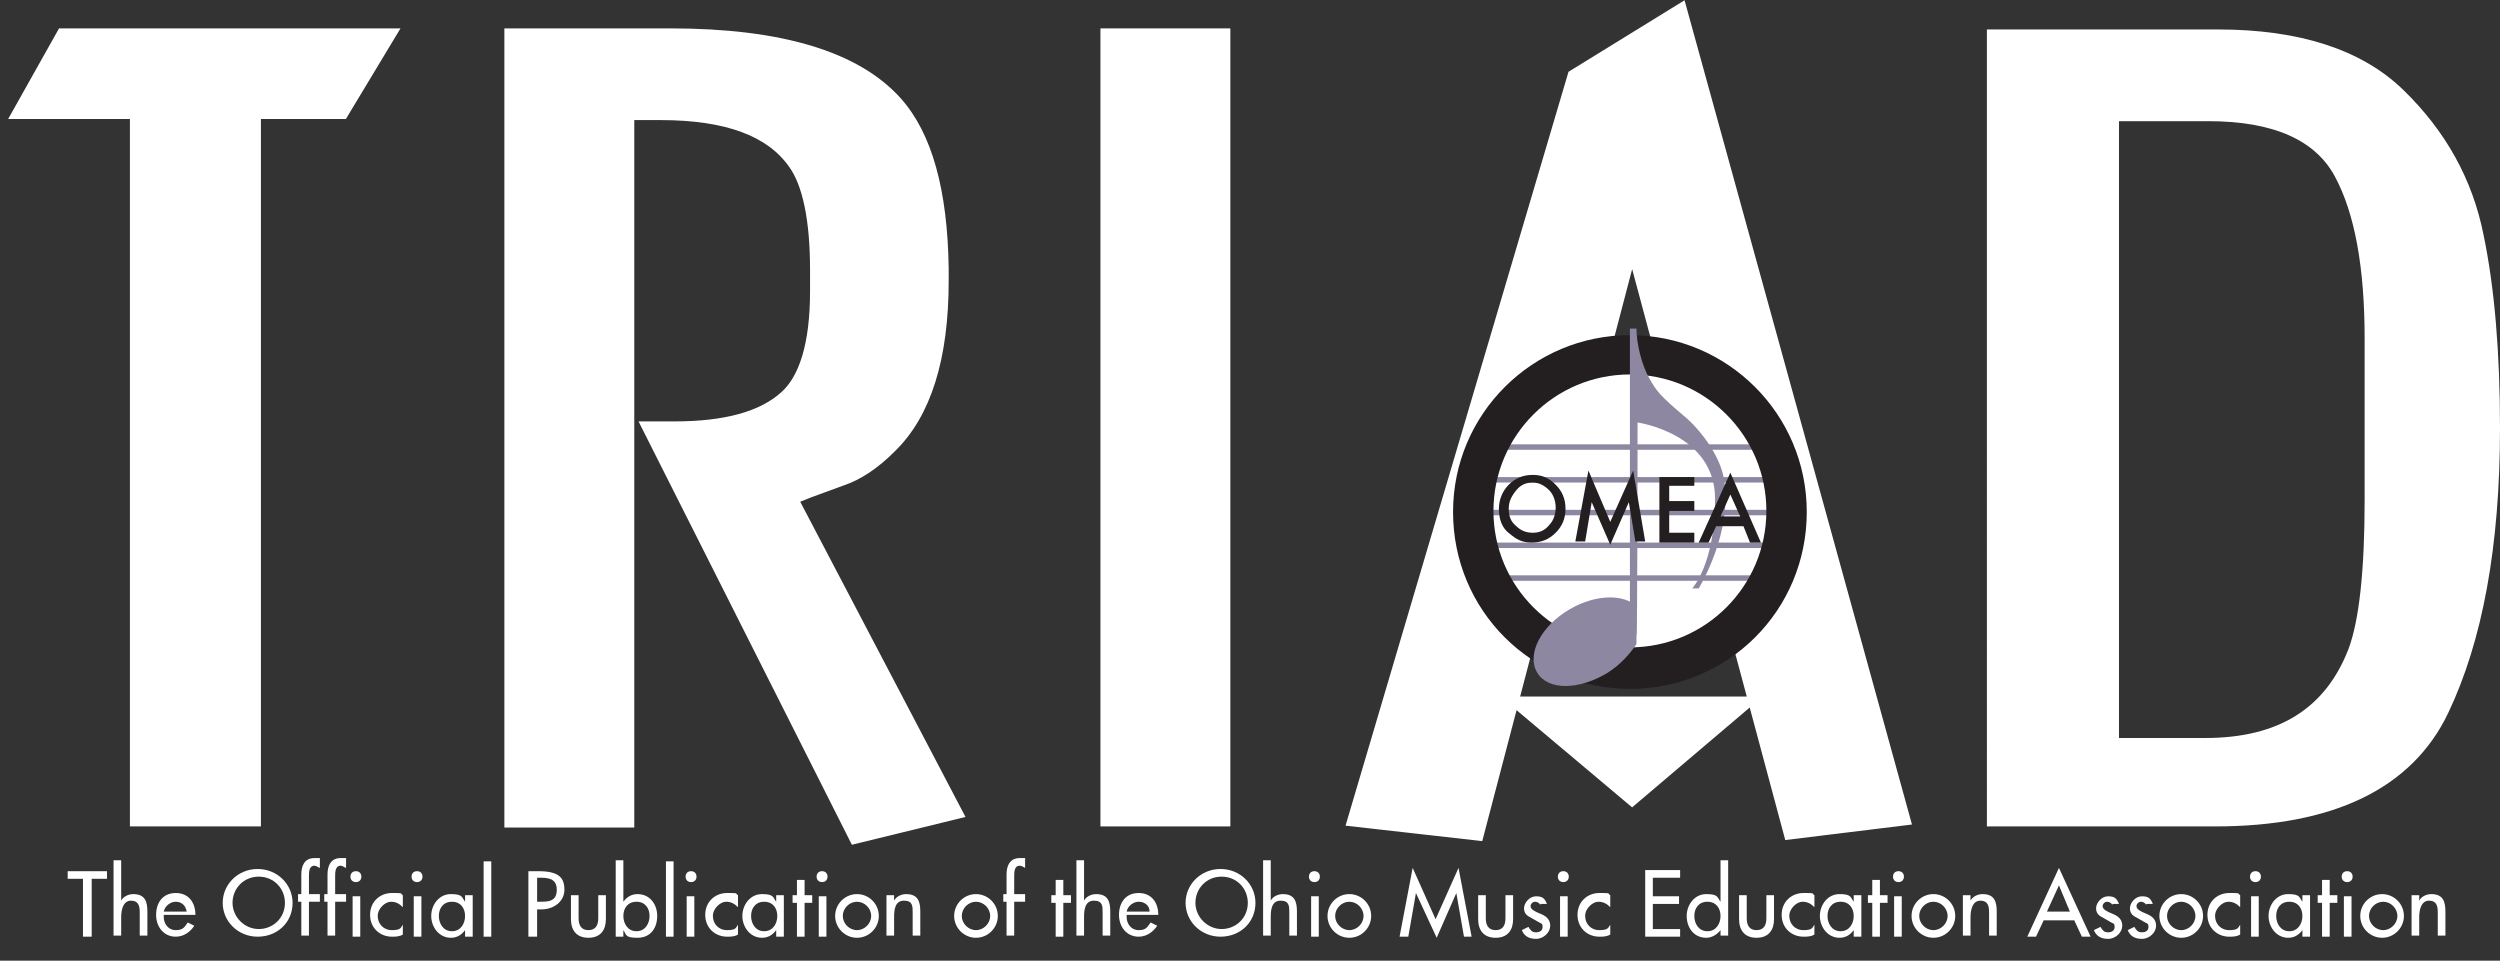 <?xml version="1.0" encoding="UTF-8"?>
<svg xmlns="http://www.w3.org/2000/svg" version="1.1" viewBox="0 0 229 88">
  <rect x="0" y="0" width="229" height="88" fill="#333333" stroke="none"/>
  <defs>
    <style>
      .cls-1 {
        stroke: #fff;
        stroke-miterlimit: 10;
      }

      .cls-1, .cls-2 {
        fill: #fff;
      }

      .cls-3 {
        fill: #8d87a2;
      }

      .cls-4 {
        fill: #231f20;
      }
    </style>
  </defs>
  <!-- Generator: Adobe Illustrator 28.7.1, SVG Export Plug-In . SVG Version: 1.2.0 Build 142)  -->
  <g>
    <g id="Layer_2">
      <g id="Layer_2-2">
        <g id="Layer_1-2">
          <g id="Layer_2-2-2" data-name="Layer_2-2">
            <path class="cls-2" d="M8.4,85.8h-.8v-5.3h-1.4v-.7h3.6v.7h-1.4s0,5.3,0,5.3Z"/>
            <path class="cls-2" d="M11.1,78.8v3.7h0c.2-.4.7-.6,1.1-.6,1.1,0,1.3.7,1.3,1.6v2.2h-.7v-2.1c0-.6-.1-1.1-.8-1.1s-.9.8-.9,1.5v1.7h-.7v-6.9s.7,0,.7,0Z"/>
            <path class="cls-2" d="M15,84c0,.6.4,1.2,1.1,1.2s.8-.3,1.1-.7l.6.3c-.4.6-1,1-1.7,1-1.1,0-1.8-.9-1.8-2s.6-2,1.8-2,1.8.9,1.8,2h0c0,0-2.9,0-2.9,0,0,0,0,0,0,0ZM17.1,83.5c-.1-.6-.5-.9-1-.9s-1,.4-1.1.9h2.1Z"/>
            <path class="cls-2" d="M26.8,82.7c0,1.8-1.4,3.1-3.2,3.1s-3.2-1.4-3.2-3.1,1.4-3.1,3.2-3.1,3.2,1.4,3.2,3.1ZM26.1,82.7c0-1.3-1-2.4-2.4-2.4s-2.4,1.1-2.4,2.4,1.1,2.4,2.4,2.4,2.4-1,2.4-2.4Z"/>
            <path class="cls-2" d="M29.3,79.5c-.1,0-.3-.2-.5-.2-.5,0-.5.6-.5,1v1.6h1v.7h-1v3.1h-.7v-3.1h-.3v-.7h.3v-1.8c0-.8.3-1.5,1.2-1.5s.3,0,.5,0v.8Z"/>
            <path class="cls-2" d="M31.7,79.5c-.1,0-.3-.2-.5-.2-.5,0-.5.6-.5,1v1.6h1v.7h-1v3.1h-.7v-3.1h-.3v-.7h.3v-1.8c0-.8.3-1.5,1.2-1.5s.3,0,.5,0v.8Z"/>
            <path class="cls-2" d="M33.1,80.3c0,.3-.2.5-.5.5s-.5-.2-.5-.5.2-.5.5-.5.5.2.5.5ZM33,85.8h-.7v-3.7h.7v3.7Z"/>
            <path class="cls-2" d="M36.9,83.1c-.3-.3-.6-.5-1.1-.5s-1.2.6-1.2,1.3.5,1.3,1.3,1.3.8-.2,1-.5v.9c-.3.2-.7.2-1,.2-1.1,0-2-.8-2-2s.9-2,2-2,.7,0,1,.2v1.1Z"/>
            <path class="cls-2" d="M38.7,80.3c0,.3-.2.5-.5.5s-.5-.2-.5-.5.2-.5.5-.5.5.2.5.5ZM38.6,85.8h-.7v-3.7h.7v3.7Z"/>
            <path class="cls-2" d="M43.3,85.8h-.7v-.6h0c-.3.4-.7.7-1.3.7-1.1,0-1.8-1-1.8-2s.7-2,1.8-2,1,.3,1.3.7h0v-.6h.7v3.8ZM42.6,83.9c0-.7-.4-1.3-1.2-1.3s-1.2.6-1.2,1.3.4,1.4,1.2,1.4,1.2-.7,1.2-1.4Z"/>
            <path class="cls-2" d="M45,85.8h-.7v-6.9h.7v6.9Z"/>
            <path class="cls-2" d="M49.2,85.8h-.8v-6h.9c1.9,0,2.4.6,2.4,1.7s-1,1.8-2.1,1.8h-.4s0,2.5,0,2.5ZM49.2,82.6h.2c.8,0,1.6,0,1.6-1.1s-.9-1.1-1.6-1.1h-.2v2.2Z"/>
            <path class="cls-2" d="M53,82v2.1c0,.6.2,1.1.9,1.1s.9-.5.9-1.1v-2.1h.7v2.2c0,1-.5,1.7-1.6,1.7s-1.6-.7-1.6-1.7v-2.2s.7,0,.7,0Z"/>
            <path class="cls-2" d="M56.4,78.8h.7v3.8h0c.3-.4.7-.7,1.3-.7,1.1,0,1.8.9,1.8,2s-.6,2-1.8,2-1-.3-1.3-.7h0v.6h-.7v-7ZM59.5,83.9c0-.7-.4-1.3-1.2-1.3s-1.2.6-1.2,1.3.4,1.4,1.2,1.4,1.2-.7,1.2-1.4Z"/>
            <path class="cls-2" d="M61.7,85.8h-.7v-6.9h.7v6.9Z"/>
            <path class="cls-2" d="M63.8,80.3c0,.3-.2.5-.5.5s-.5-.2-.5-.5.2-.5.5-.5.5.2.5.5ZM63.6,85.8h-.7v-3.7h.7v3.7Z"/>
            <path class="cls-2" d="M67.6,83.1c-.3-.3-.6-.5-1.1-.5s-1.2.6-1.2,1.3.5,1.3,1.3,1.3.8-.2,1-.5v.9c-.3.2-.7.2-1,.2-1.1,0-2-.8-2-2s.9-2,2-2,.7,0,1,.2c0,0,0,1.1,0,1.1Z"/>
            <path class="cls-2" d="M71.9,85.8h-.8v-.6h0c-.3.4-.7.7-1.3.7-1.1,0-1.8-1-1.8-2s.7-2,1.8-2,1,.3,1.3.7h0v-.6h.7v3.8h.1ZM71.2,83.9c0-.7-.4-1.3-1.2-1.3s-1.2.6-1.2,1.3.4,1.4,1.2,1.4,1.2-.7,1.2-1.4Z"/>
            <path class="cls-2" d="M73.7,85.8h-.7v-3.1h-.4v-.7h.4v-1.4h.7v1.4h.7v.7h-.7v3.1Z"/>
            <path class="cls-2" d="M75.8,80.3c0,.3-.2.5-.5.5s-.5-.2-.5-.5.2-.5.5-.5.5.2.5.5ZM75.7,85.8h-.7v-3.7h.7v3.7Z"/>
            <path class="cls-2" d="M80.5,83.9c0,1.1-.9,2-2,2s-2-.9-2-2,.9-2,2-2,2,.9,2,2ZM77.2,83.9c0,.7.6,1.3,1.3,1.3s1.3-.6,1.3-1.3-.6-1.3-1.3-1.3-1.3.6-1.3,1.3Z"/>
            <path class="cls-2" d="M81.9,82.5h0c.2-.4.7-.6,1.1-.6,1.1,0,1.3.7,1.3,1.6v2.2h-.7v-2.1c0-.6,0-1.1-.8-1.1s-.9.8-.9,1.5v1.7h-.7v-3.7h.7v.5Z"/>
            <path class="cls-2" d="M91.4,83.9c0,1.1-.9,2-2,2s-2-.9-2-2,.9-2,2-2,2,.9,2,2ZM88.1,83.9c0,.7.6,1.3,1.3,1.3s1.3-.6,1.3-1.3-.6-1.3-1.3-1.3-1.3.6-1.3,1.3Z"/>
            <path class="cls-2" d="M93.9,79.5c0,0-.3-.2-.5-.2-.5,0-.5.6-.5,1v1.6h1v.7h-1v3.1h-.7v-3.1h-.3v-.7h.3v-1.8c0-.8.3-1.5,1.2-1.5s.3,0,.5,0v.8Z"/>
            <path class="cls-2" d="M97.4,85.8h-.7v-3.1h-.4v-.7h.4v-1.4h.7v1.4h.7v.7h-.7v3.1Z"/>
            <path class="cls-2" d="M99.3,78.8v3.7h0c.2-.4.7-.6,1.1-.6,1.1,0,1.3.7,1.3,1.6v2.2h-.7v-2.1c0-.6,0-1.1-.8-1.1s-.9.8-.9,1.5v1.7h-.7v-6.9s.7,0,.7,0Z"/>
            <path class="cls-2" d="M103.2,84c0,.6.4,1.2,1.1,1.2s.8-.3,1.1-.7l.6.3c-.4.6-1,1-1.7,1-1.1,0-1.8-.9-1.8-2s.6-2,1.8-2,1.8.9,1.8,2h0c0,0-2.9,0-2.9,0h0ZM105.3,83.5c0-.6-.5-.9-1-.9s-1,.4-1.1.9h2.1Z"/>
            <path class="cls-2" d="M115,82.7c0,1.8-1.4,3.1-3.2,3.1s-3.2-1.4-3.2-3.1,1.4-3.1,3.2-3.1,3.2,1.4,3.2,3.1ZM114.3,82.7c0-1.3-1-2.4-2.4-2.4s-2.4,1.1-2.4,2.4,1.1,2.4,2.4,2.4,2.4-1,2.4-2.4Z"/>
            <path class="cls-2" d="M116.4,78.8v3.7h0c.2-.4.7-.6,1.1-.6,1.1,0,1.3.7,1.3,1.6v2.2h-.7v-2.1c0-.6,0-1.1-.8-1.1s-.9.8-.9,1.5v1.7h-.7v-6.9s.7,0,.7,0Z"/>
            <path class="cls-2" d="M120.9,80.3c0,.3-.2.5-.5.5s-.5-.2-.5-.5.2-.5.5-.5.5.2.5.5ZM120.8,85.8h-.7v-3.7h.7v3.7Z"/>
            <path class="cls-2" d="M125.6,83.9c0,1.1-.9,2-2,2s-2-.9-2-2,.9-2,2-2,2,.9,2,2ZM122.3,83.9c0,.7.6,1.3,1.3,1.3s1.3-.6,1.3-1.3-.6-1.3-1.3-1.3-1.3.6-1.3,1.3Z"/>
            <path class="cls-2" d="M129.7,81.8h0l-.7,4h-.8l1.2-6.3,2.1,4.7,2.1-4.7,1.2,6.3h-.7l-.7-4h0l-1.8,4.1-1.9-4.1h0Z"/>
            <path class="cls-2" d="M136.1,82v2.1c0,.6.2,1.1.9,1.1s.9-.5.9-1.1v-2.1h.7v2.2c0,1-.5,1.7-1.6,1.7s-1.6-.7-1.6-1.7v-2.2h.7Z"/>
            <path class="cls-2" d="M141.1,82.9c-.1-.2-.3-.3-.5-.3s-.4.2-.4.4c0,.3.4.5.9.7s.9.5.9,1.1-.6,1.2-1.3,1.2-1.1-.3-1.3-.8l.6-.3c.2.3.3.5.7.5s.6-.2.6-.5-.1-.3-.3-.4l-.7-.4c-.4-.2-.7-.4-.7-.9s.5-1.1,1.1-1.1.8.2,1,.7h-.6Z"/>
            <path class="cls-2" d="M143.7,80.3c0,.3-.2.5-.5.5s-.5-.2-.5-.5.2-.5.5-.5.5.2.5.5ZM143.6,85.8h-.7v-3.7h.7v3.7Z"/>
            <path class="cls-2" d="M147.5,83.1c-.3-.3-.6-.5-1.1-.5s-1.2.6-1.2,1.3.5,1.3,1.3,1.3.8-.2,1-.5v.9c-.3.2-.7.2-1,.2-1.1,0-2-.8-2-2s.9-2,2-2,.7,0,1,.2v1.1Z"/>
            <path class="cls-2" d="M150.7,79.7h3.2v.7h-2.5v1.7h2.4v.7h-2.4v2.3h2.5v.7h-3.2s0-6.1,0-6.1Z"/>
            <path class="cls-2" d="M157.6,85.2h0c-.3.4-.8.7-1.3.7-1.2,0-1.8-1-1.8-2s.7-2,1.8-2,1,.3,1.3.7h0v-3.8h.7v6.9h-.7s0-.5,0-.5ZM157.6,83.9c0-.7-.4-1.3-1.2-1.3s-1.2.6-1.2,1.3.4,1.4,1.2,1.4,1.2-.7,1.2-1.4Z"/>
            <path class="cls-2" d="M160,82v2.1c0,.6.2,1.1.9,1.1s.9-.5.9-1.1v-2.1h.7v2.2c0,1-.5,1.7-1.6,1.7s-1.6-.7-1.6-1.7v-2.2h.7Z"/>
            <path class="cls-2" d="M166.2,83.1c-.3-.3-.6-.5-1.1-.5s-1.2.6-1.2,1.3.5,1.3,1.3,1.3.8-.2,1-.5v.9c-.3.2-.7.2-1,.2-1.1,0-2-.8-2-2s.9-2,2-2,.7,0,1,.2v1.1Z"/>
            <path class="cls-2" d="M170.5,85.8h-.7v-.6h0c-.3.4-.7.7-1.3.7-1.1,0-1.8-1-1.8-2s.7-2,1.8-2,1,.3,1.3.7h0v-.6h.7v3.8ZM169.8,83.9c0-.7-.4-1.3-1.2-1.3s-1.2.6-1.2,1.3.4,1.4,1.2,1.4,1.2-.7,1.2-1.4Z"/>
            <path class="cls-2" d="M172.2,85.8h-.7v-3.1h-.4v-.7h.4v-1.4h.7v1.4h.7v.7h-.7v3.1h0Z"/>
            <path class="cls-2" d="M174.4,80.3c0,.3-.2.5-.5.5s-.5-.2-.5-.5.2-.5.5-.5.5.2.5.5ZM174.2,85.8h-.7v-3.7h.7v3.7Z"/>
            <path class="cls-2" d="M179.1,83.9c0,1.1-.9,2-2,2s-2-.9-2-2,.9-2,2-2,2,.9,2,2ZM175.8,83.9c0,.7.6,1.3,1.3,1.3s1.3-.6,1.3-1.3-.6-1.3-1.3-1.3-1.3.6-1.3,1.3Z"/>
            <path class="cls-2" d="M180.5,82.5h0c.2-.4.7-.6,1.1-.6,1.1,0,1.3.7,1.3,1.6v2.2h-.7v-2.1c0-.6-.1-1.1-.8-1.1s-.9.8-.9,1.5v1.7h-.7v-3.7h.7v.5h0Z"/>
            <path class="cls-2" d="M187.2,84.3l-.7,1.5h-.8l2.9-6.3,2.9,6.3h-.8l-.7-1.5h-2.8,0ZM188.6,81.1l-1.1,2.4h2.1l-1-2.4Z"/>
            <path class="cls-2" d="M193.5,82.9c-.1-.2-.3-.3-.5-.3s-.4.2-.4.4c0,.3.4.5.9.7s.9.5.9,1.1-.6,1.2-1.3,1.2-1.1-.3-1.3-.8l.6-.3c.2.3.3.5.7.5s.6-.2.6-.5-.1-.3-.3-.4l-.7-.4c-.4-.2-.7-.4-.7-.9s.5-1.1,1.1-1.1.8.2,1,.7h-.6Z"/>
            <path class="cls-2" d="M196.6,82.9c-.1-.2-.3-.3-.5-.3s-.4.2-.4.4c0,.3.4.5.9.7s.9.5.9,1.1-.6,1.2-1.3,1.2-1.1-.3-1.3-.8l.6-.3c.2.3.3.5.7.5s.6-.2.6-.5-.1-.3-.3-.4l-.7-.4c-.4-.2-.7-.4-.7-.9s.5-1.1,1.1-1.1.8.2,1,.7h-.6Z"/>
            <path class="cls-2" d="M201.8,83.9c0,1.1-.9,2-2,2s-2-.9-2-2,.9-2,2-2,2,.9,2,2ZM198.5,83.9c0,.7.6,1.3,1.3,1.3s1.3-.6,1.3-1.3-.6-1.3-1.3-1.3-1.3.6-1.3,1.3Z"/>
            <path class="cls-2" d="M205.2,83.1c-.3-.3-.6-.5-1.1-.5s-1.2.6-1.2,1.3.5,1.3,1.3,1.3.8-.2,1-.5v.9c-.3.2-.7.2-1,.2-1.1,0-2-.8-2-2s.9-2,2-2,.7,0,1,.2v1.1Z"/>
            <path class="cls-2" d="M207.1,80.3c0,.3-.2.5-.5.5s-.5-.2-.5-.5.2-.5.5-.5.5.2.5.5ZM206.9,85.8h-.7v-3.7h.7v3.7Z"/>
            <path class="cls-2" d="M211.6,85.8h-.7v-.6h0c-.3.4-.7.7-1.3.7-1.1,0-1.8-1-1.8-2s.7-2,1.8-2,1,.3,1.3.7h0v-.6h.7v3.8ZM210.9,83.9c0-.7-.4-1.3-1.2-1.3s-1.2.6-1.2,1.3.4,1.4,1.2,1.4,1.2-.7,1.2-1.4Z"/>
            <path class="cls-2" d="M213.4,85.8h-.7v-3.1h-.4v-.7h.4v-1.4h.7v1.4h.7v.7h-.7v3.1Z"/>
            <path class="cls-2" d="M215.5,80.3c0,.3-.2.5-.5.5s-.5-.2-.5-.5.2-.5.5-.5.5.2.5.5ZM215.4,85.8h-.7v-3.7h.7v3.7Z"/>
            <path class="cls-2" d="M220.2,83.9c0,1.1-.9,2-2,2s-2-.9-2-2,.9-2,2-2,2,.9,2,2ZM217,83.9c0,.7.6,1.3,1.3,1.3s1.3-.6,1.3-1.3-.6-1.3-1.3-1.3-1.3.6-1.3,1.3Z"/>
            <path class="cls-2" d="M221.6,82.5h0c.2-.4.7-.6,1.1-.6,1.1,0,1.3.7,1.3,1.6v2.2h-.7v-2.1c0-.6-.1-1.1-.8-1.1s-.9.8-.9,1.5v1.7h-.7v-3.7h.7v.5h0Z"/>
            <path class="cls-1" d="M23.4,10.4v64.8h-11V10.4H1.6L5.7,3.1h30.1l-4.4,7.3h-8Z"/>
            <path class="cls-1" d="M74.1,45.1l-1.5.6,15.1,28.8-9.4,2.3-19-37.7h2.5c4.6,0,8-.9,10.1-2.8,1.8-1.6,2.8-4.8,2.8-9.6v-2c0-4.6-.7-7.9-2-9.7-2.1-3-6.1-4.5-12.2-4.5h-2.9v64.8h-10.9V3.1h14.7c10.1,0,17,2.1,20.7,6.2,2.8,3.1,4.2,8.2,4.3,15.3v1.1c0,7.1-1.6,12.2-4.8,15.3-1.5,1.5-3,2.5-4.5,3,0,0-3,1.1-3,1.1Z"/>
            <path class="cls-1" d="M101.3,3.1h10.9v72.1h-10.9V3.1Z"/>
            <path class="cls-1" d="M149.5,22.7l-14.1,53.8-11.5-1.3L144.1,6.9l9.9-6.1,20.5,74.3-10.6,1.3s-14.4-53.7-14.4-53.7ZM149.5,73.3l-10.7-9h21.3l-10.6,9Z"/>
            <path class="cls-1" d="M182.5,3.2h20.7c7.3,0,12.9,1.8,16.6,5.4,3.8,3.7,6.2,8,7.2,13,1,4.8,1.5,10.7,1.5,17.6,0,10.8-1.6,19.4-4.7,25.9-3.2,6.7-10.2,10.1-20.9,10.1h-20.4V3.2h0ZM193.7,68.1h8.3c6.9,0,11.4-2.8,13.6-8.5,1-2.7,1.5-7.3,1.5-13.8v-14.8c0-6.5-.9-11.6-2.8-15.1-1.9-3.5-5.9-5.3-12-5.3h-8.7v57.5h.1,0Z"/>
          </g>
          <g id="Layer_3">
            <circle class="cls-2" cx="149.6" cy="46.6" r="14"/>
            <rect class="cls-3" x="138.1" y="40.7" width="22.9" height=".5"/>
            <rect class="cls-3" x="136.7" y="43.7" width="25.3" height=".5"/>
            <rect class="cls-3" x="136.5" y="46.7" width="25.7" height=".5"/>
            <rect class="cls-3" x="136.5" y="49.7" width="25.7" height=".5"/>
            <rect class="cls-3" x="136.5" y="52.7" width="25.7" height=".5"/>
            <path class="cls-4" d="M149.3,30.7c-8.9,0-16.2,7.2-16.2,16.2s7.2,16.2,16.2,16.2,16.2-7.2,16.2-16.2-7.3-16.2-16.2-16.2ZM149.3,59.3c-6.9,0-12.5-5.6-12.5-12.5s5.6-12.5,12.5-12.5,12.5,5.6,12.5,12.5-5.6,12.5-12.5,12.5Z"/>
            <path class="cls-3" d="M150,38.7s7.1,1,7.1,7-2.1,8.2-2.1,8.2h.6c0,0,3.2-5.2,2.3-10.1-.4-2.2-2.2-4.4-3.3-5.4-2.6-2.2-2.8-2.5-3.5-3.7s-1.2-3.2-1.2-4.6h-.6v27l.6,1.1c.1,0,.1-19.6.1-19.5h0Z"/>
            <path class="cls-3" d="M150,55.6c-1.2-1.2-3.8-1.2-6.2.2-2.6,1.5-4,4.1-3,5.8s3.9,1.6,6.5,0c1.1-.7,2-1.7,2.6-2.6v-3.4h.1,0Z"/>
            <path class="cls-4" d="M137.3,46.6c0-.8.3-1.6.9-2.2.6-.6,1.3-.9,2.2-.9s1.5.3,2.1.9c.6.6.9,1.3.9,2.2s-.3,1.6-.9,2.2c-.6.6-1.3.9-2.2.9s-1.4-.3-2-.8c-.7-.5-1-1.3-1-2.3ZM138.2,46.6c0,.7.2,1.2.7,1.6.4.4.9.6,1.5.6s1.1-.2,1.5-.7c.4-.4.6-1,.6-1.6s-.2-1.2-.6-1.6c-.4-.4-.9-.7-1.5-.7s-1.1.2-1.5.7c-.5.6-.7,1.1-.7,1.7Z"/>
            <path class="cls-4" d="M144.3,49.6l1.2-6.5,2,4.7,2.1-4.7,1.1,6.5h-.9l-.6-3.6-1.7,3.9-1.7-3.9-.6,3.6h-.9Z"/>
            <path class="cls-4" d="M155.2,44.5h-2.3v1.4h2.3v.9h-2.3v2h2.3v.9h-3.2v-6h3.2s0,.8,0,.8Z"/>
            <path class="cls-4" d="M159.7,48.2h-2.5l-.7,1.5h-.9l2.9-6.4,2.8,6.4h-1l-.6-1.5ZM159.4,47.3l-.9-2-.9,2h1.8,0Z"/>
          </g>
        </g>
      </g>
    </g>
  </g>
</svg>